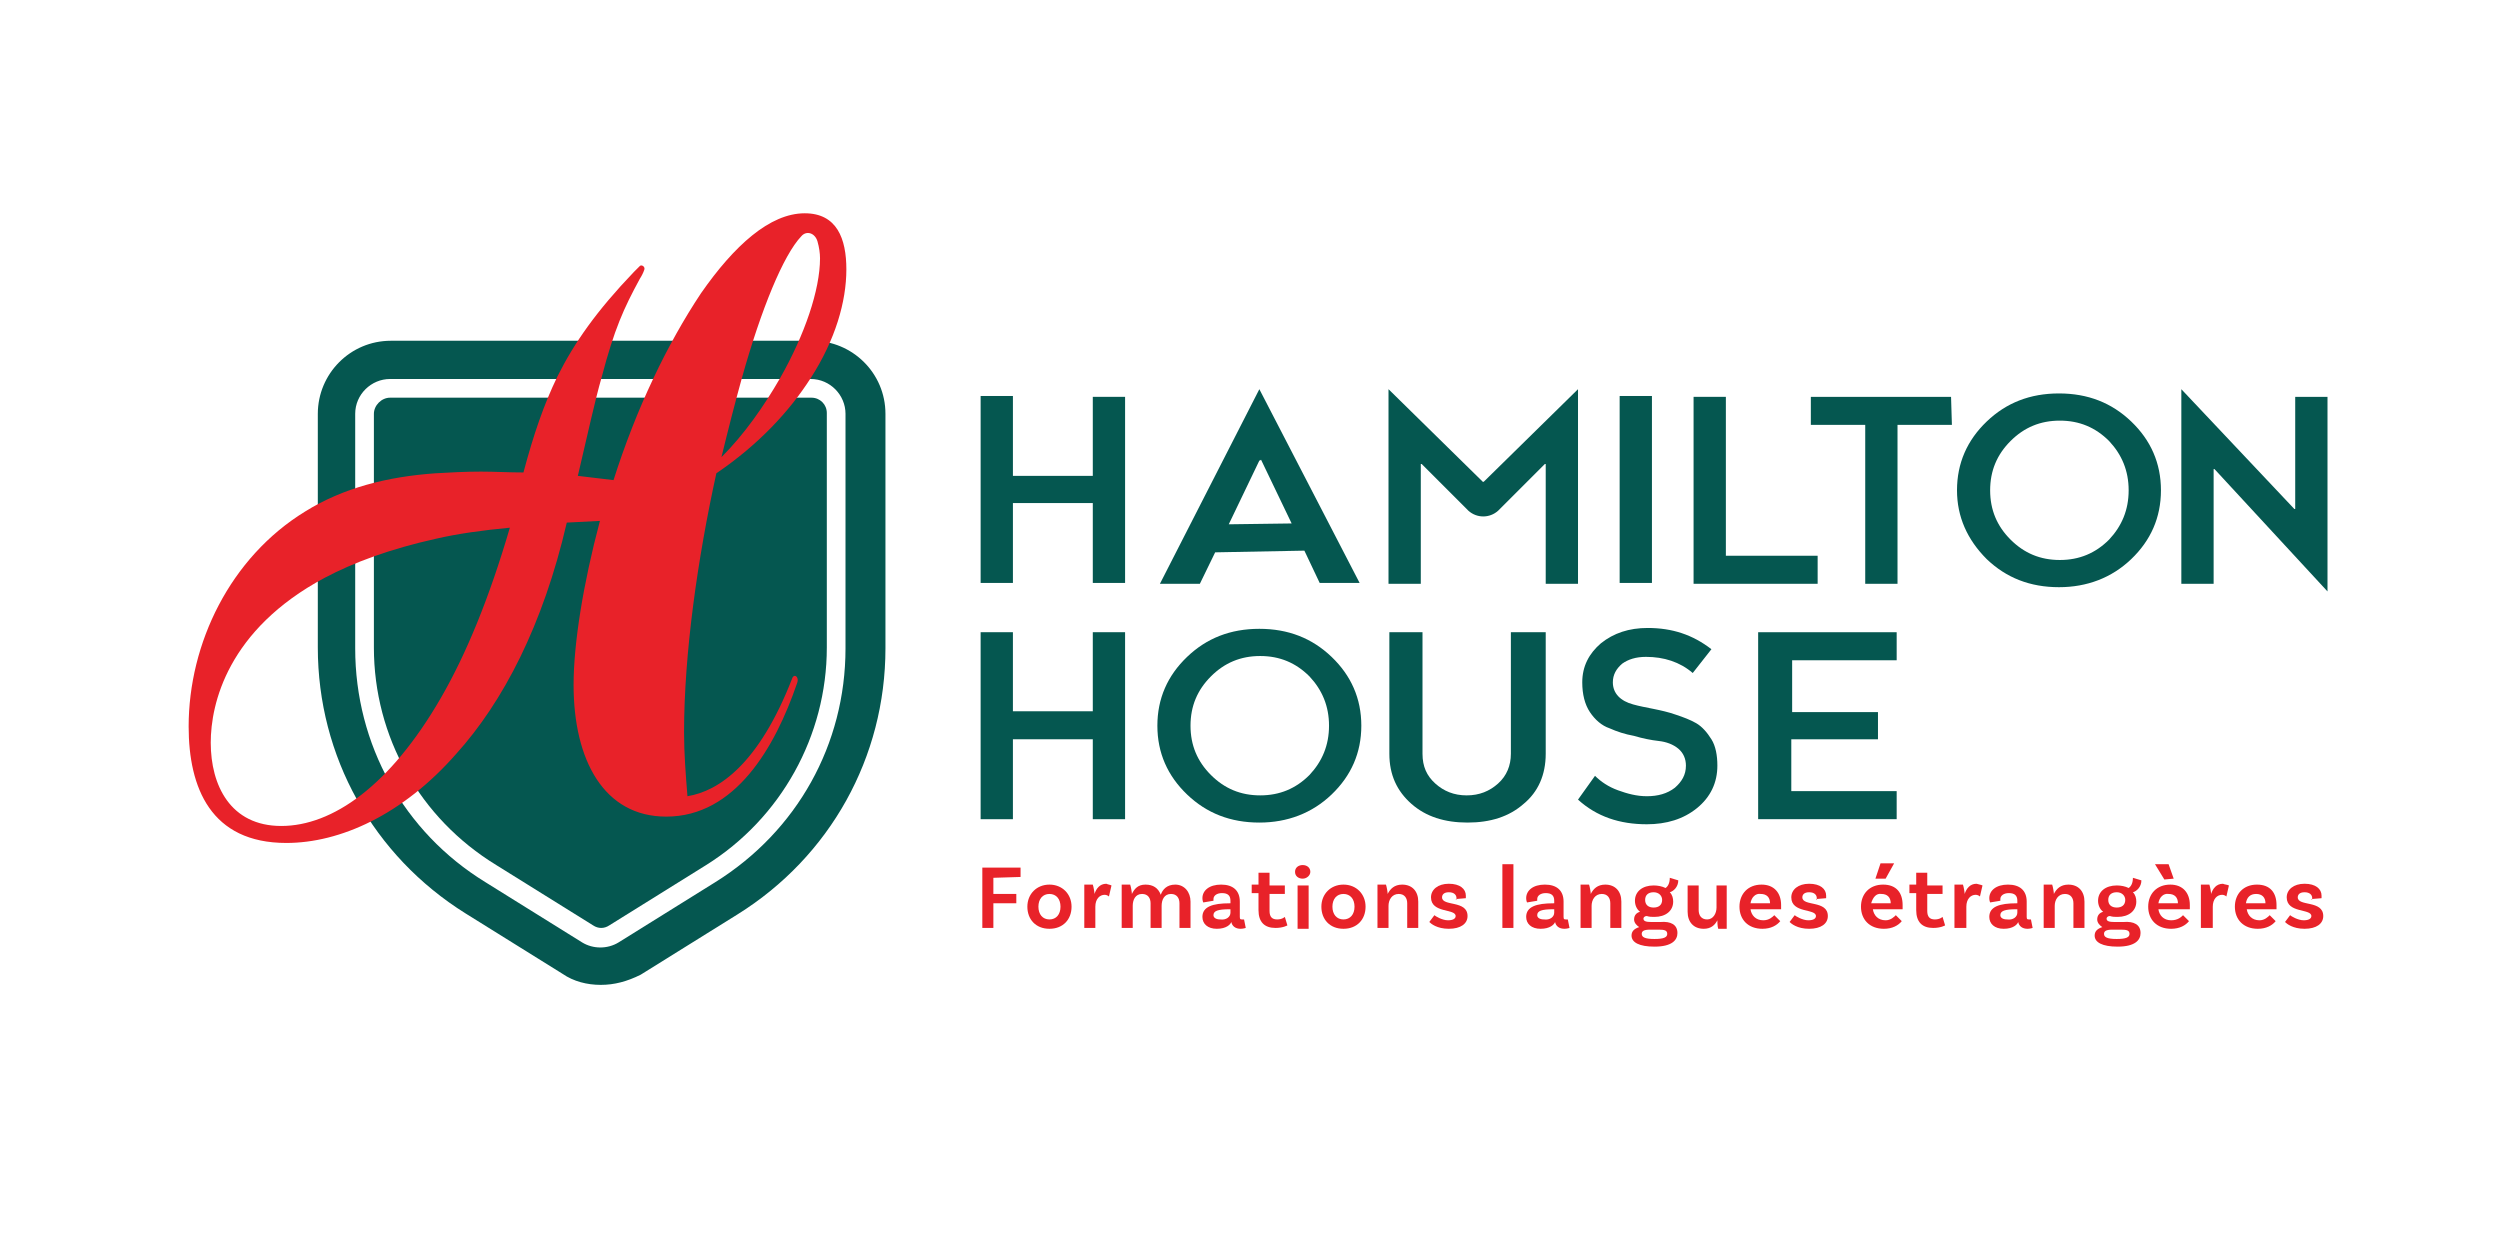 <?xml version="1.0" encoding="utf-8"?>
<!-- Generator: Adobe Illustrator 23.1.0, SVG Export Plug-In . SVG Version: 6.00 Build 0)  -->
<svg version="1.1" id="Calque_1" xmlns="http://www.w3.org/2000/svg" xmlns:xlink="http://www.w3.org/1999/xlink" x="0px" y="0px"
	 viewBox="0 0 294.2 146.1" style="enable-background:new 0 0 294.2 146.1;" xml:space="preserve">
<style type="text/css">
	.st0{fill:#055750;}
	.st1{fill:none;stroke:#055750;stroke-width:3.73;}
	.st2{fill:#E82229;}
</style>
<g>
	<g>
		<g>
			<path class="st0" d="M45.9,46.8h49.6c1,0,1.8,0.8,1.8,1.8v27.6c0,10.4-5.4,20.1-14.2,25.6l-11.4,7.1c-0.6,0.4-1.3,0.4-1.9,0
				l-11.4-7.1C49.4,96.3,44,86.7,44,76.2V48.7C44,47.7,44.9,46.8,45.9,46.8L45.9,46.8z"/>
			<g>
				<path class="st1" d="M70.7,113.7c-1.2,0-2.3-0.3-3.3-0.9l-11.4-7.1c-10.2-6.4-16.4-17.3-16.4-29.4V48.7c0-3.5,2.8-6.3,6.3-6.3
					h49.6c3.5,0,6.3,2.8,6.3,6.3v27.6c0,12.1-6.1,23-16.4,29.4L74,112.8C73,113.4,71.8,113.7,70.7,113.7L70.7,113.7z"/>
				<path class="st1" d="M70.7,113.7c-1.2,0-2.3-0.3-3.3-0.9l-11.4-7.1c-10.2-6.4-16.4-17.3-16.4-29.4V48.7c0-3.5,2.8-6.3,6.3-6.3
					h49.6c3.5,0,6.3,2.8,6.3,6.3v27.6c0,12.1-6.1,23-16.4,29.4L74,112.8C73,113.4,71.8,113.7,70.7,113.7L70.7,113.7z"/>
				<path class="st0" d="M70.7,115.9c-1.6,0-3.2-0.4-4.5-1.3l-11.4-7.1c-10.9-6.8-17.4-18.5-17.4-31.3V48.7c0-4.7,3.8-8.6,8.6-8.6
					h49.6c4.7,0,8.6,3.8,8.6,8.6v27.6c0,12.8-6.5,24.5-17.4,31.3l-11.4,7.1C73.8,115.5,72.3,115.9,70.7,115.9L70.7,115.9z
					 M45.9,44.6c-2.2,0-4.1,1.8-4.1,4.1v27.6c0,11.3,5.7,21.6,15.3,27.5l11.4,7.1c1.3,0.8,3,0.8,4.3,0l11.4-7.1
					c9.6-6,15.3-16.2,15.3-27.5V48.7c0-2.2-1.8-4.1-4.1-4.1L45.9,44.6L45.9,44.6z"/>
			</g>
		</g>
		<path class="st2" d="M95.4,44.5c2.9-4.5,4.2-9,4.2-12.8c0-3.6-1.1-6.6-4.9-6.6c-4.1,0-8.3,3.8-12.2,9.4c-2,3-3.9,6.4-5.6,10
			c-1.8,3.8-3.4,7.9-4.7,12L68,56c1.2-5.1,2-8.8,2.8-11.6c1.5-5.7,2.6-8.1,4.5-11.6c0.2-0.3,0.4-0.7,0.5-1c0.2-0.4-0.3-0.7-0.5-0.5
			c-0.2,0.2-0.5,0.5-0.7,0.7c-4.4,4.6-7,8.3-9,12.3c-1.6,3.3-2.8,6.8-4,11.3c-1.7,0-3.4-0.1-5-0.1c-1.9,0-3.7,0.1-5.4,0.2
			c-5.6,0.4-10.8,1.7-15.3,4.5c-8.8,5.4-13.7,15.5-13.7,25.3c0,7.2,2.6,13.7,11.5,13.7c6.3,0,13.7-3.3,20-10.5
			c5.5-6.1,10.2-15.1,13-27.2l3.9-0.2c-2,7.5-3.1,14.5-3.1,19.3c0,8.9,3.6,15.5,10.9,15.5c8.1,0,12.8-8.1,15.4-15.7
			c0.3-0.8-0.4-1.2-0.6-0.5c-3.9,10-8.6,13.2-12.3,13.8c-0.2-2.5-0.4-5-0.4-7.5c0-9.3,1.6-20.5,3.8-30.5
			C89.3,52.3,92.9,48.4,95.4,44.5L95.4,44.5z M51.9,82.1c-6,10.4-12.8,15.1-18.8,15.1s-8.3-4.8-8.3-9.8c0-4.6,2-13.3,13.4-19.4
			c3.4-1.8,7.7-3.4,13.1-4.6c2.6-0.6,5.5-1,8.7-1.3C57.6,70.3,54.9,76.9,51.9,82.1L51.9,82.1z M94.3,27.8c0.6-0.7,1.6-0.4,1.9,0.6
			c0.2,0.7,0.3,1.4,0.3,2c0,3.7-1.8,9-4.7,14.1c-1.9,3.3-4.2,6.6-6.9,9.3c0.8-3.3,1.6-6.4,2.4-9.3C89.6,36.3,92.2,30,94.3,27.8
			L94.3,27.8z"/>
	</g>
	<g>
		<g>
			<path class="st0" d="M132.4,68.6h-3.8v-9.4h-9.4v9.4h-3.8v-22h3.8V56h9.4v-9.3h3.8V68.6z"/>
			<path class="st0" d="M155.3,68.6l-1.8-3.8L143,65l-1.8,3.7h-4.7l11.7-22.9L160,68.6H155.3z M148.2,54.2l-3.6,7.5l7.4-0.1
				l-3.6-7.5C148.3,54.2,148.2,54.2,148.2,54.2z"/>
			<path class="st0" d="M185.7,45.8v22.9h-3.8l0-14.1h-0.1l-5.5,5.5c-1,0.9-2.5,0.9-3.5,0l-5.5-5.5h-0.1l0,14.1h-3.8V45.8l11.1,10.9
				h0.1L185.7,45.8L185.7,45.8z"/>
			<path class="st0" d="M190.6,68.6v-22h3.8v22H190.6z"/>
			<path class="st0" d="M213.9,65.4v3.3h-14.6v-22h3.8v18.7L213.9,65.4L213.9,65.4z"/>
			<path class="st0" d="M229.7,50h-6.4v18.7h-3.8V50h-6.4v-3.3h16.5L229.7,50L229.7,50z"/>
			<path class="st0" d="M230.3,57.7c0-3.2,1.2-5.9,3.5-8.1c2.3-2.2,5.1-3.3,8.5-3.3c3.4,0,6.2,1.1,8.5,3.3c2.3,2.2,3.5,4.9,3.5,8.1
				c0,3.2-1.2,5.9-3.5,8.1c-2.3,2.2-5.2,3.3-8.5,3.3c-3.4,0-6.2-1.1-8.5-3.3C231.5,63.5,230.3,60.8,230.3,57.7z M234.2,57.7
				c0,2.3,0.8,4.2,2.4,5.8c1.6,1.6,3.5,2.4,5.8,2.4s4.2-0.8,5.8-2.4c1.5-1.6,2.3-3.5,2.3-5.8s-0.8-4.2-2.3-5.8
				c-1.6-1.6-3.5-2.4-5.8-2.4s-4.2,0.8-5.8,2.4C235,53.5,234.2,55.4,234.2,57.7z"/>
			<path class="st0" d="M273.9,69.6l-13.3-14.4h-0.1l0,13.5h-3.8V45.8L270,59.9h0.1l0-13.2h3.8L273.9,69.6L273.9,69.6z"/>
		</g>
		<g>
			<path class="st0" d="M132.4,96.4h-3.8V87h-9.4v9.4h-3.8v-22h3.8v9.3h9.4v-9.3h3.8V96.4z"/>
			<path class="st0" d="M136.2,85.4c0-3.2,1.2-5.9,3.5-8.1c2.3-2.2,5.1-3.3,8.5-3.3c3.4,0,6.2,1.1,8.5,3.3c2.3,2.2,3.5,4.9,3.5,8.1
				c0,3.2-1.2,5.9-3.5,8.1c-2.3,2.2-5.2,3.3-8.5,3.3c-3.4,0-6.2-1.1-8.5-3.3C137.4,91.3,136.2,88.6,136.2,85.4z M140.1,85.4
				c0,2.3,0.8,4.2,2.4,5.8c1.6,1.6,3.5,2.4,5.8,2.4s4.2-0.8,5.8-2.4c1.5-1.6,2.3-3.5,2.3-5.8c0-2.3-0.8-4.2-2.3-5.8
				c-1.6-1.6-3.5-2.4-5.8-2.4s-4.2,0.8-5.8,2.4C140.9,81.2,140.1,83.1,140.1,85.4z"/>
			<path class="st0" d="M181.9,74.4v14.3c0,2.5-0.9,4.5-2.6,5.9c-1.7,1.5-3.9,2.2-6.6,2.2s-4.9-0.7-6.6-2.2
				c-1.7-1.5-2.6-3.4-2.6-5.9V74.4h3.9v14.3c0,1.5,0.5,2.6,1.5,3.5c1,0.9,2.2,1.4,3.7,1.4c1.5,0,2.7-0.5,3.7-1.4
				c1-0.9,1.5-2.1,1.5-3.5V74.4H181.9L181.9,74.4z"/>
			<path class="st0" d="M199.2,79.2c-1.5-1.3-3.4-1.9-5.5-1.9c-1.2,0-2.1,0.3-2.8,0.8c-0.7,0.6-1.1,1.3-1.1,2.2
				c0,1.3,0.9,2.2,2.4,2.6c1.4,0.4,3.3,0.6,5,1.2c0.9,0.3,1.7,0.6,2.4,1c0.7,0.4,1.3,1.1,1.8,1.9c0.5,0.8,0.7,1.9,0.7,3.1
				c0,2-0.8,3.7-2.4,5c-1.6,1.3-3.6,1.9-5.9,1.9c-3.2,0-5.9-0.9-8.1-2.9l2-2.8c0.7,0.7,1.6,1.3,2.7,1.7c1.1,0.4,2.2,0.7,3.4,0.7
				c1.3,0,2.4-0.3,3.3-1c0.8-0.7,1.3-1.5,1.3-2.6c0-0.8-0.3-1.5-0.9-2c-0.6-0.5-1.4-0.8-2.3-0.9c-0.9-0.1-1.9-0.3-2.9-0.6
				c-1.1-0.2-2-0.5-2.9-0.9c-0.9-0.3-1.7-1-2.3-1.9c-0.6-0.9-0.9-2.1-0.9-3.5c0-1.9,0.8-3.4,2.2-4.6c1.5-1.2,3.3-1.8,5.5-1.8
				c2.9,0,5.3,0.8,7.5,2.5L199.2,79.2L199.2,79.2z"/>
			<path class="st0" d="M210.9,93.1h12.3v3.3h-16.3v-22h16.3v3.3h-12.3v6.1H221V87h-10.2V93.1L210.9,93.1z"/>
		</g>
	</g>
	<g>
		<path class="st2" d="M116.9,103.3v1.9h2.7v1.1h-2.7v2.9h-1.3v-7.1h4.5v1.1L116.9,103.3L116.9,103.3z"/>
		<path class="st2" d="M126.1,106.7c0,1.5-1,2.6-2.6,2.6s-2.6-1.1-2.6-2.6c0-1.5,1.1-2.6,2.6-2.6S126.1,105.2,126.1,106.7z
			 M124.8,106.7c0-0.9-0.5-1.5-1.3-1.5c-0.8,0-1.3,0.6-1.3,1.5c0,0.9,0.5,1.5,1.3,1.5C124.3,108.2,124.8,107.6,124.8,106.7z"/>
		<path class="st2" d="M130.8,104.2l-0.3,1.3c-0.1-0.1-0.3-0.2-0.5-0.2c-0.6,0-1.1,0.5-1.1,1.4v2.5h-1.3v-5.1l1,0
			c0.1,0.3,0.2,0.9,0.2,1.1h0c0.2-0.6,0.6-1.2,1.4-1.2C130.4,104.1,130.6,104.1,130.8,104.2L130.8,104.2z"/>
		<path class="st2" d="M140.1,106.1v3.1h-1.3v-2.9c0-0.6-0.3-1.1-1-1.1c-0.8,0-1.1,0.7-1.1,1.4v2.6h-1.3v-2.9c0-0.6-0.3-1.1-1-1.1
			c-0.8,0-1.1,0.7-1.1,1.4v2.6h-1.3v-5.1l1,0c0.1,0.3,0.2,0.9,0.2,1.1l0,0c0.3-0.6,0.7-1.1,1.6-1.1s1.5,0.4,1.8,1.2
			c0.2-0.6,0.7-1.2,1.7-1.2C139.4,104.1,140.1,105,140.1,106.1L140.1,106.1z"/>
		<path class="st2" d="M146.6,109.2c0,0-0.3,0.1-0.6,0.1c-0.6,0-1-0.3-1.1-0.8c-0.1,0.3-0.6,0.8-1.7,0.8c-1.1,0-1.7-0.6-1.7-1.4
			c0-1.2,1.2-1.6,3.2-1.6h0.1V106c0-0.6-0.3-0.9-1-0.9c-0.6,0-1,0.3-1,0.7c0,0.1,0,0.1,0,0.2l-1.2,0.2c0,0-0.1-0.2-0.1-0.5
			c0-0.9,0.8-1.6,2.2-1.6c1.4,0,2.2,0.7,2.2,2v1.8c0,0.3,0.1,0.3,0.3,0.3c0.1,0,0.1,0,0.2,0L146.6,109.2L146.6,109.2z M144.8,107.4
			V107h-0.1c-1.4,0-1.9,0.2-1.9,0.7c0,0.3,0.3,0.5,0.8,0.5C144.3,108.3,144.8,107.9,144.8,107.4L144.8,107.4z"/>
		<path class="st2" d="M151.5,108.9c0,0-0.5,0.3-1.4,0.3c-1.3,0-2-0.7-2-2.1v-2h-0.8v-1h0.8v-1.4l1.3,0v1.5h1.8v1h-1.8v2
			c0,0.7,0.3,1,0.9,1c0.6,0,0.9-0.3,0.9-0.3L151.5,108.9z"/>
		<path class="st2" d="M153.3,103.4c-0.5,0-0.9-0.3-0.9-0.8c0-0.5,0.4-0.8,0.9-0.8s0.9,0.3,0.9,0.8
			C154.2,103,153.8,103.4,153.3,103.4z M152.7,104.2l1.3,0v5.1h-1.3V104.2L152.7,104.2z"/>
		<path class="st2" d="M160.7,106.7c0,1.5-1,2.6-2.6,2.6s-2.6-1.1-2.6-2.6c0-1.5,1.1-2.6,2.6-2.6S160.7,105.2,160.7,106.7z
			 M159.4,106.7c0-0.9-0.5-1.5-1.3-1.5s-1.3,0.6-1.3,1.5c0,0.9,0.5,1.5,1.3,1.5S159.4,107.6,159.4,106.7z"/>
		<path class="st2" d="M166.9,106.1v3.1h-1.3v-2.9c0-0.6-0.3-1.1-1-1.1c-0.8,0-1.2,0.7-1.2,1.4v2.6h-1.3v-5.1l1,0
			c0.1,0.3,0.2,0.9,0.2,1.1h0c0.3-0.6,0.8-1.1,1.7-1.1C166.2,104.1,166.9,104.9,166.9,106.1L166.9,106.1z"/>
		<path class="st2" d="M171.4,105.7c0-0.4-0.3-0.7-0.9-0.7c-0.6,0-0.8,0.3-0.8,0.6c0,1.1,3,0.3,3,2.2c0,0.9-0.8,1.5-2.2,1.5
			c-1.4,0-2.1-0.6-2.3-0.8l0.6-0.8c0.1,0.1,0.9,0.6,1.6,0.6c0.6,0,0.9-0.2,0.9-0.5c0-0.9-2.9-0.3-2.9-2.2c0-0.9,0.8-1.6,2.1-1.6
			s2,0.6,2,1.4c0,0.2,0,0.3,0,0.3l-1.2,0.1C171.4,106,171.4,105.8,171.4,105.7L171.4,105.7z"/>
		<path class="st2" d="M176.8,101.7h1.3v7.5h-1.3V101.7z"/>
		<path class="st2" d="M184.7,109.2c0,0-0.3,0.1-0.6,0.1c-0.6,0-1-0.3-1.1-0.8c-0.1,0.3-0.6,0.8-1.7,0.8c-1.1,0-1.7-0.6-1.7-1.4
			c0-1.2,1.2-1.6,3.2-1.6h0.1V106c0-0.6-0.3-0.9-1-0.9c-0.6,0-1,0.3-1,0.7c0,0.1,0,0.1,0,0.2l-1.2,0.2c0,0-0.1-0.2-0.1-0.5
			c0-0.9,0.8-1.6,2.2-1.6c1.4,0,2.2,0.7,2.2,2v1.8c0,0.3,0.1,0.3,0.3,0.3c0.1,0,0.1,0,0.2,0L184.7,109.2L184.7,109.2z M182.9,107.4
			V107h-0.1c-1.4,0-1.9,0.2-1.9,0.7c0,0.3,0.3,0.5,0.8,0.5C182.4,108.3,182.9,107.9,182.9,107.4L182.9,107.4z"/>
		<path class="st2" d="M190.8,106.1v3.1h-1.3v-2.9c0-0.6-0.3-1.1-1-1.1c-0.8,0-1.2,0.7-1.2,1.4v2.6H186v-5.1l1,0
			c0.1,0.3,0.2,0.9,0.2,1.1h0c0.3-0.6,0.8-1.1,1.7-1.1C190.1,104.1,190.8,104.9,190.8,106.1L190.8,106.1z"/>
		<path class="st2" d="M197.4,109.8c0,0.8-0.6,1.6-2.7,1.6c-1.8,0-2.7-0.5-2.7-1.3c0-0.5,0.3-0.8,0.9-1c-0.3-0.2-0.6-0.5-0.6-0.9
			c0-0.5,0.3-0.8,0.7-0.9c-0.4-0.3-0.6-0.8-0.6-1.3c0-1.1,0.9-1.8,2.2-1.8c0.5,0,1,0.1,1.4,0.3c0.3-0.2,0.5-0.6,0.5-1.2l1,0.3
			c0,0.8-0.6,1.3-1,1.4c0.3,0.3,0.4,0.7,0.4,1.1c0,1.1-0.9,1.8-2.2,1.8c-0.3,0-0.6,0-0.9-0.1c-0.3,0-0.4,0.2-0.4,0.3
			c0,0.3,0.3,0.4,0.9,0.4h1.1C196.6,108.4,197.4,108.8,197.4,109.8L197.4,109.8z M196.2,109.9c0-0.4-0.3-0.5-1-0.5h-1
			c-0.8,0-1,0.2-1,0.5c0,0.4,0.4,0.6,1.5,0.6S196.2,110.3,196.2,109.9z M194.6,106.8c0.6,0,1-0.3,1-0.9c0-0.5-0.4-0.9-1-0.9
			c-0.6,0-1,0.3-1,0.9S194,106.8,194.6,106.8z"/>
		<path class="st2" d="M203.2,104.2v5.1l-1,0c-0.1-0.3-0.1-0.9-0.1-1h0c-0.3,0.6-0.8,1-1.6,1c-1.2,0-1.9-0.8-1.9-2v-3.1h1.3v2.9
			c0,0.6,0.3,1.1,1,1.1c0.7,0,1.1-0.7,1.1-1.4v-2.6H203.2z"/>
		<path class="st2" d="M208.8,107.7l0.7,0.7c-0.4,0.5-1.1,0.9-2.1,0.9c-1.7,0-2.7-1.1-2.7-2.6c0-1.5,1-2.6,2.6-2.6
			c1.5,0,2.3,1,2.3,2.4c0,0.3,0,0.5,0,0.5H206c0.1,0.7,0.6,1.3,1.5,1.3C208.2,108.3,208.6,107.9,208.8,107.7L208.8,107.7z
			 M206,106.3h2.3c0-0.7-0.4-1.1-1.1-1.1C206.6,105.1,206.1,105.6,206,106.3z"/>
		<path class="st2" d="M213.8,105.7c0-0.4-0.3-0.7-0.9-0.7s-0.8,0.3-0.8,0.6c0,1.1,3,0.3,3,2.2c0,0.9-0.8,1.5-2.2,1.5
			c-1.4,0-2.1-0.6-2.3-0.8l0.6-0.8c0.1,0.1,0.9,0.6,1.6,0.6c0.6,0,0.9-0.2,0.9-0.5c0-0.9-2.9-0.3-2.9-2.2c0-0.9,0.8-1.6,2.1-1.6
			c1.3,0,2,0.6,2,1.4c0,0.2,0,0.3,0,0.3l-1.2,0.1C213.8,106,213.8,105.8,213.8,105.7L213.8,105.7z"/>
		<path class="st2" d="M223.1,107.7l0.7,0.7c-0.4,0.5-1.1,0.9-2.1,0.9c-1.7,0-2.7-1.1-2.7-2.6c0-1.5,1-2.6,2.6-2.6s2.3,1,2.3,2.4
			c0,0.3,0,0.5,0,0.5h-3.5c0.1,0.7,0.6,1.3,1.5,1.3C222.5,108.3,222.9,107.9,223.1,107.7L223.1,107.7z M220.2,106.3h2.3
			c0-0.7-0.4-1.1-1.1-1.1C220.8,105.1,220.4,105.6,220.2,106.3z M221.9,103.4l-1.2,0l0.6-1.8h1.6L221.9,103.4L221.9,103.4z"/>
		<path class="st2" d="M228.9,108.9c0,0-0.5,0.3-1.4,0.3c-1.3,0-2-0.7-2-2.1v-2h-0.8v-1h0.8v-1.4l1.3,0v1.5h1.8v1h-1.8v2
			c0,0.7,0.3,1,0.9,1c0.6,0,0.9-0.3,0.9-0.3L228.9,108.9z"/>
		<path class="st2" d="M233.3,104.2l-0.3,1.3c-0.1-0.1-0.3-0.2-0.5-0.2c-0.6,0-1.1,0.5-1.1,1.4v2.5H230v-5.1l1,0
			c0.1,0.3,0.2,0.9,0.2,1.1h0c0.2-0.6,0.6-1.2,1.4-1.2C232.9,104.1,233.1,104.1,233.3,104.2L233.3,104.2z"/>
		<path class="st2" d="M239.2,109.2c0,0-0.3,0.1-0.6,0.1c-0.6,0-1-0.3-1.1-0.8c-0.1,0.3-0.6,0.8-1.7,0.8c-1.1,0-1.7-0.6-1.7-1.4
			c0-1.2,1.2-1.6,3.2-1.6h0.1V106c0-0.6-0.3-0.9-1-0.9c-0.6,0-1,0.3-1,0.7c0,0.1,0,0.1,0,0.2l-1.2,0.2c0,0-0.1-0.2-0.1-0.5
			c0-0.9,0.8-1.6,2.2-1.6c1.4,0,2.2,0.7,2.2,2v1.8c0,0.3,0.1,0.3,0.3,0.3c0.1,0,0.1,0,0.2,0L239.2,109.2L239.2,109.2z M237.4,107.4
			V107h-0.1c-1.4,0-1.9,0.2-1.9,0.7c0,0.3,0.3,0.5,0.8,0.5C236.9,108.3,237.4,107.9,237.4,107.4L237.4,107.4z"/>
		<path class="st2" d="M245.3,106.1v3.1H244v-2.9c0-0.6-0.3-1.1-1-1.1c-0.8,0-1.2,0.7-1.2,1.4v2.6h-1.3v-5.1l1,0
			c0.1,0.3,0.2,0.9,0.2,1.1h0c0.3-0.6,0.8-1.1,1.7-1.1C244.6,104.1,245.3,104.9,245.3,106.1L245.3,106.1z"/>
		<path class="st2" d="M251.9,109.8c0,0.8-0.6,1.6-2.7,1.6c-1.8,0-2.7-0.5-2.7-1.3c0-0.5,0.3-0.8,0.9-1c-0.3-0.2-0.6-0.5-0.6-0.9
			c0-0.5,0.3-0.8,0.7-0.9c-0.4-0.3-0.6-0.8-0.6-1.3c0-1.1,0.9-1.8,2.2-1.8c0.5,0,1,0.1,1.4,0.3c0.3-0.2,0.5-0.6,0.5-1.2l1,0.3
			c0,0.8-0.6,1.3-1,1.4c0.3,0.3,0.4,0.7,0.4,1.1c0,1.1-0.9,1.8-2.2,1.8c-0.3,0-0.6,0-0.9-0.1c-0.3,0-0.4,0.2-0.4,0.3
			c0,0.3,0.3,0.4,0.9,0.4h1.1C251.1,108.4,251.9,108.8,251.9,109.8L251.9,109.8z M250.6,109.9c0-0.4-0.3-0.5-1-0.5h-1
			c-0.8,0-1,0.2-1,0.5c0,0.4,0.4,0.6,1.5,0.6S250.6,110.3,250.6,109.9z M249.1,106.8c0.6,0,1-0.3,1-0.9c0-0.5-0.4-0.9-1-0.9
			c-0.6,0-1,0.3-1,0.9S248.5,106.8,249.1,106.8z"/>
		<path class="st2" d="M256.9,107.7l0.7,0.7c-0.4,0.5-1.1,0.9-2.1,0.9c-1.7,0-2.7-1.1-2.7-2.6c0-1.5,1-2.6,2.6-2.6
			c1.5,0,2.3,1,2.3,2.4c0,0.3,0,0.5,0,0.5H254c0.1,0.7,0.6,1.3,1.5,1.3C256.3,108.3,256.7,107.9,256.9,107.7L256.9,107.7z
			 M254.7,103.5l-1.1-1.8h1.6l0.6,1.7L254.7,103.5L254.7,103.5z M254,106.3h2.3c0-0.7-0.4-1.1-1.1-1.1
			C254.6,105.1,254.1,105.6,254,106.3z"/>
		<path class="st2" d="M262.3,104.2l-0.3,1.3c-0.1-0.1-0.3-0.2-0.5-0.2c-0.6,0-1.1,0.5-1.1,1.4v2.5H259v-5.1l1,0
			c0.1,0.3,0.2,0.9,0.2,1.1h0c0.2-0.6,0.6-1.2,1.4-1.2C261.8,104.1,262.1,104.1,262.3,104.2L262.3,104.2z"/>
		<path class="st2" d="M267.1,107.7l0.7,0.7c-0.4,0.5-1.1,0.9-2.1,0.9c-1.7,0-2.7-1.1-2.7-2.6c0-1.5,1-2.6,2.6-2.6s2.3,1,2.3,2.4
			c0,0.3,0,0.5,0,0.5h-3.5c0.1,0.7,0.6,1.3,1.5,1.3C266.5,108.3,266.9,107.9,267.1,107.7L267.1,107.7z M264.3,106.3h2.3
			c0-0.7-0.4-1.1-1.1-1.1S264.4,105.6,264.3,106.3z"/>
		<path class="st2" d="M272.1,105.7c0-0.4-0.3-0.7-0.9-0.7c-0.6,0-0.8,0.3-0.8,0.6c0,1.1,3,0.3,3,2.2c0,0.9-0.8,1.5-2.2,1.5
			c-1.4,0-2.1-0.6-2.3-0.8l0.6-0.8c0.1,0.1,0.9,0.6,1.6,0.6c0.6,0,0.9-0.2,0.9-0.5c0-0.9-2.9-0.3-2.9-2.2c0-0.9,0.8-1.6,2.1-1.6
			c1.3,0,2,0.6,2,1.4c0,0.2,0,0.3,0,0.3l-1.2,0.1C272.1,106,272.1,105.8,272.1,105.7L272.1,105.7z"/>
	</g>
</g>
</svg>
